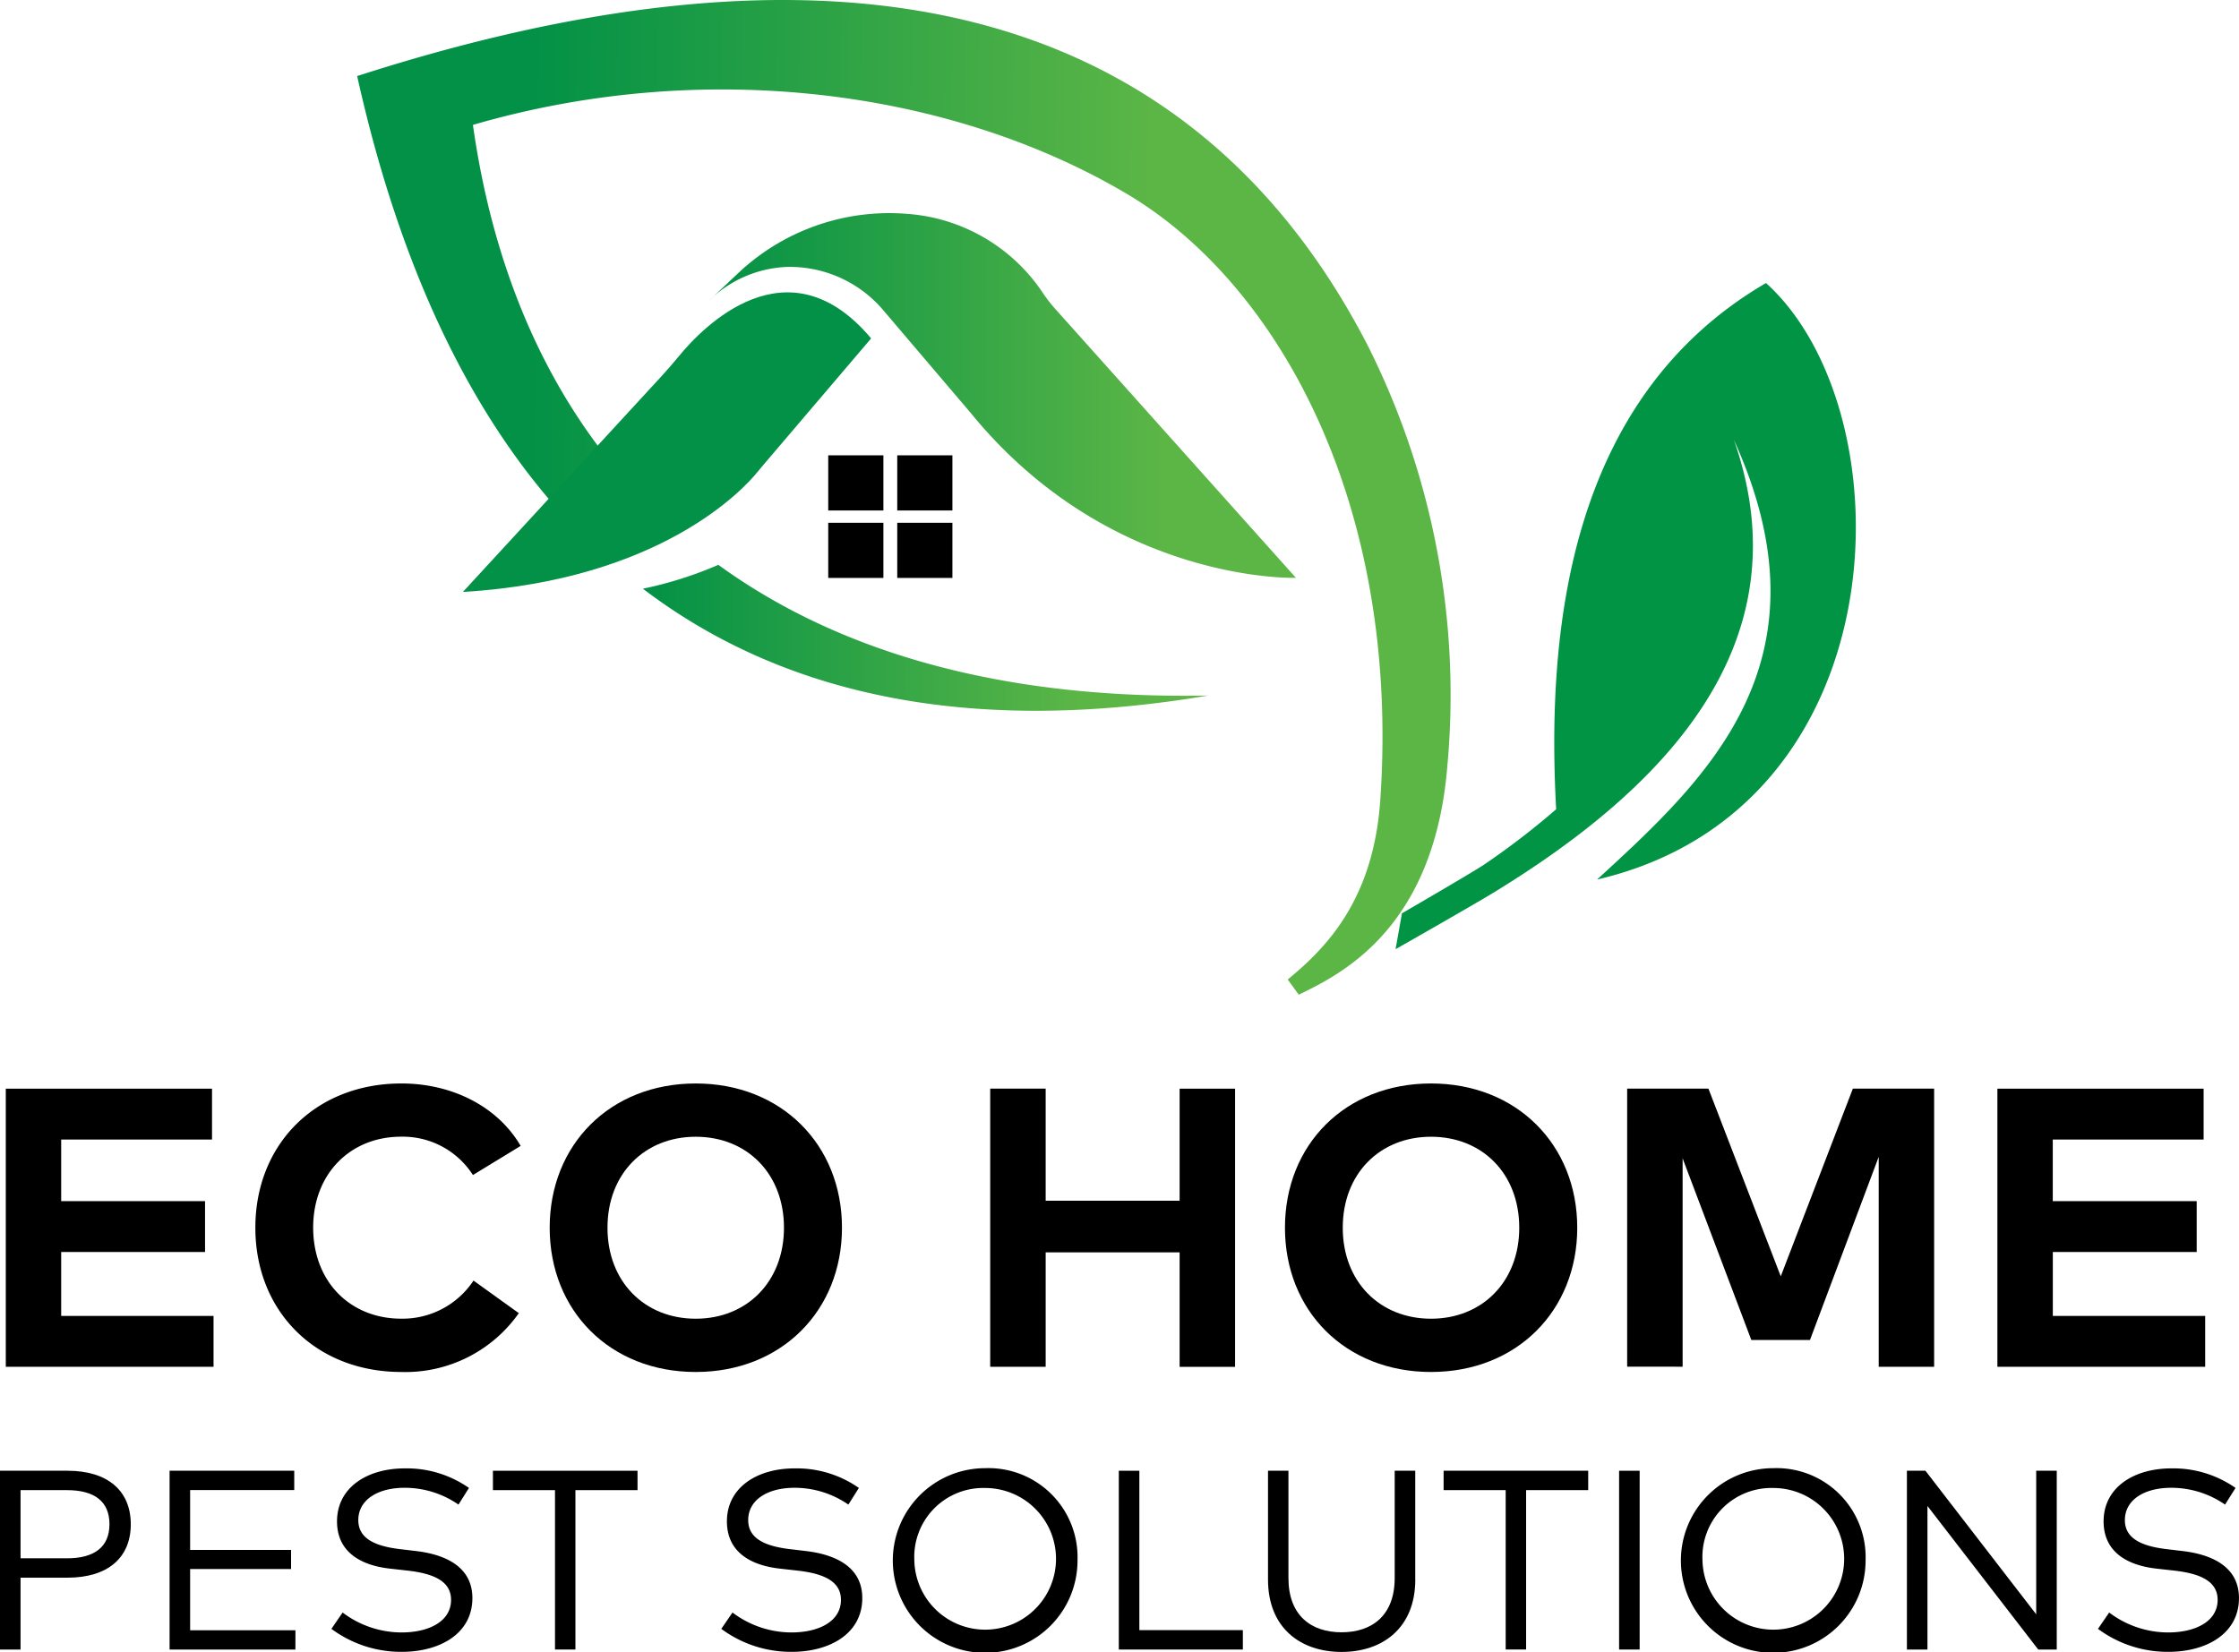 <svg xmlns="http://www.w3.org/2000/svg" xmlns:xlink="http://www.w3.org/1999/xlink" width="199.849" height="147.5" viewBox="0 0 199.849 147.5">
  <defs>
    <linearGradient id="linear-gradient" y1="3.374" x2="1" y2="3.374" gradientUnits="objectBoundingBox">
      <stop offset="0" stop-color="#029146"/>
      <stop offset="0.778" stop-color="#5cb646"/>
    </linearGradient>
    <linearGradient id="linear-gradient-2" x1="0.145" y1="1.199" x2="0.886" y2="1.207" xlink:href="#linear-gradient"/>
    <linearGradient id="linear-gradient-3" x1="0.291" y1="3.09" x2="0.692" y2="3.333" xlink:href="#linear-gradient"/>
    <linearGradient id="linear-gradient-4" x1="0" y1="2.978" x2="1" y2="2.978" xlink:href="#linear-gradient"/>
  </defs>
  <g id="Footer_Logo" transform="translate(-248.96 -318.854)">
    <path id="Path_259" data-name="Path 259" d="M416.67,468.362c13.775,10.494,31.318,12.769,50.451,9.539-18.579.349-33.073-3.938-43.718-11.671A34.4,34.4,0,0,1,416.67,468.362Z" transform="translate(-110.326 -96.949)" fill-rule="evenodd" fill="url(#linear-gradient)"/>
    <path id="Path_260" data-name="Path 260" d="M439.437,387.258a69.488,69.488,0,0,0-7.114-37.576c-14.165-27.455-42.38-39.441-90.193-24.037,3.846,17.276,10.114,30.018,18.182,38.992l7.7-.845c-8.54-8.711-13.652-20.307-15.548-33.788,20.642-6.019,42.582-3.155,58.3,6.118,13.645,8.054,24.485,27.814,22.692,54.113-.6,8.893-4.759,13.194-8.267,16.068l.985,1.355C429.976,405.82,438.257,401.758,439.437,387.258Z" transform="translate(-61.291 0)" fill-rule="evenodd" fill="url(#linear-gradient-2)"/>
    <path id="Path_261" data-name="Path 261" d="M646.083,392.7c-17.82,10.4-19.575,31.472-18.73,46.982a69.374,69.374,0,0,1-6.371,4.9c-.927.633-6.594,3.924-7.394,4.39l-.568,3.2c1.245-.7,7.281-4.157,8.516-4.91,14.675-8.913,28.245-21.878,21.679-40.566,8.978,19.784-2.344,30.209-12.208,39.259C658.247,439.607,658.767,404.166,646.083,392.7Z" transform="translate(-239.493 -48.578)" fill="#009444" fill-rule="evenodd"/>
    <g id="Group_154" data-name="Group 154" transform="translate(249.477 415.585)">
      <path id="Path_262" data-name="Path 262" d="M269.022,627.75H250.47V602.92h18.408v4.54H255.414v5.5h12.841V617.5H255.414v5.711h13.6v4.537h.007Z" transform="translate(-250.47 -602.455)"/>
      <path id="Path_263" data-name="Path 263" d="M339.251,607.134l-4.26,2.6a7.435,7.435,0,0,0-6.422-3.422c-4.506,0-7.839,3.3-7.839,8.123.017,4.982,3.459,8.123,7.839,8.123a7.593,7.593,0,0,0,6.474-3.4l4.044,2.908a12.366,12.366,0,0,1-10.48,5.252c-7.644,0-13.036-5.41-13.036-12.879s5.392-12.879,13.036-12.879C333.184,601.56,337.225,603.654,339.251,607.134Z" transform="translate(-293.295 -601.56)"/>
      <path id="Path_264" data-name="Path 264" d="M418.44,614.439c0,7.411-5.41,12.879-13.053,12.879s-13.036-5.461-13.036-12.879,5.392-12.879,13.036-12.879S418.44,607.024,418.44,614.439Zm-20.93,0c0,4.824,3.316,8.123,7.876,8.123s7.877-3.3,7.877-8.123-3.3-8.123-7.877-8.123C400.825,606.316,397.51,609.611,397.51,614.439Z" transform="translate(-343.804 -601.56)"/>
      <path id="Path_265" data-name="Path 265" d="M512.221,612.915h11.955v-10h4.951v24.831h-4.951V617.524H512.221v10.217H507.27V602.91h4.951Z" transform="translate(-419.403 -602.448)"/>
      <path id="Path_266" data-name="Path 266" d="M610.25,614.439c0,7.411-5.409,12.879-13.053,12.879s-13.036-5.461-13.036-12.879,5.393-12.879,13.036-12.879S610.25,607.024,610.25,614.439Zm-20.93,0c0,4.824,3.316,8.123,7.877,8.123s7.877-3.3,7.877-8.123-3.3-8.123-7.877-8.123C592.635,606.316,589.32,609.611,589.32,614.439Z" transform="translate(-469.985 -601.56)"/>
      <path id="Path_267" data-name="Path 267" d="M700.834,627.737h-4.951V608.99l-6.135,16.352h-5.235l-6.132-16.215v18.6H673.43V602.9h7.254l6.456,16.759,6.436-16.759h7.254v24.837Z" transform="translate(-528.71 -602.441)"/>
      <path id="Path_268" data-name="Path 268" d="M788.562,627.75H770.01V602.92h18.408v4.54H774.954v5.5H787.8V617.5H774.958v5.711h13.6v4.537h0Z" transform="translate(-592.244 -602.455)"/>
    </g>
    <g id="Group_155" data-name="Group 155" transform="translate(248.96 449.931)">
      <path id="Path_269" data-name="Path 269" d="M250.794,712.153v6.419H248.96V702.61h6.032c3.579,0,5.642,1.789,5.642,4.78s-2.063,4.766-5.642,4.766h-4.2Zm0-7.812v6.087h4.137c2.46,0,3.8-1.016,3.8-3.045s-1.334-3.042-3.8-3.042Z" transform="translate(-248.96 -702.381)"/>
      <path id="Path_270" data-name="Path 270" d="M304.43,718.572H293.2V702.61h11.127v1.724h-9.293v5.345h9.009v1.707h-9.009v5.464h9.4Z" transform="translate(-278.063 -702.381)"/>
      <path id="Path_271" data-name="Path 271" d="M346.753,705.237a8.421,8.421,0,0,0-4.811-1.5c-2.405,0-4.13,1.081-4.13,2.884,0,1.482,1.2,2.289,3.682,2.587l1.519.181c2.635.322,4.982,1.434,4.982,4.195,0,3.158-2.874,4.8-6.316,4.8a10.44,10.44,0,0,1-6.268-2.053l1-1.458a8.752,8.752,0,0,0,5.256,1.779c2.474,0,4.424-1,4.424-2.908,0-1.55-1.334-2.327-3.863-2.611l-1.608-.181c-2.727-.308-4.708-1.574-4.708-4.215,0-3.031,2.7-4.732,6.042-4.732a9.682,9.682,0,0,1,5.735,1.745Z" transform="translate(-305.83 -701.986)"/>
      <path id="Path_272" data-name="Path 272" d="M390.453,704.341h-5.54v14.23H383.09v-14.23h-5.54V702.61h12.906l0,1.731Z" transform="translate(-333.552 -702.381)"/>
      <path id="Path_273" data-name="Path 273" d="M448.463,705.237a8.421,8.421,0,0,0-4.811-1.5c-2.405,0-4.13,1.081-4.13,2.884,0,1.482,1.2,2.289,3.682,2.587l1.519.181c2.635.322,4.982,1.434,4.982,4.195,0,3.158-2.874,4.8-6.316,4.8a10.44,10.44,0,0,1-6.268-2.053l1-1.458a8.752,8.752,0,0,0,5.256,1.779c2.474,0,4.424-1,4.424-2.908,0-1.55-1.334-2.327-3.863-2.611l-1.608-.181c-2.727-.308-4.708-1.574-4.708-4.215,0-3.031,2.7-4.732,6.043-4.732a9.681,9.681,0,0,1,5.735,1.745Z" transform="translate(-372.739 -701.986)"/>
      <path id="Path_274" data-name="Path 274" d="M498.355,710.152a8.243,8.243,0,1,1-8.243-8.212A7.953,7.953,0,0,1,498.355,710.152Zm-14.566,0a6.324,6.324,0,1,0,6.316-6.443A6.155,6.155,0,0,0,483.79,710.152Z" transform="translate(-402.178 -701.94)"/>
      <path id="Path_275" data-name="Path 275" d="M551.892,718.572H540.82V702.61h1.834v14.23h9.238Z" transform="translate(-440.957 -702.381)"/>
      <path id="Path_276" data-name="Path 276" d="M592.886,712.324c0,4.332-2.929,6.463-6.58,6.463s-6.566-2.132-6.566-6.463V702.61h1.824v9.577c0,3.34,2.019,4.845,4.742,4.845s4.742-1.505,4.742-4.845V702.61h1.834v9.714Z" transform="translate(-466.56 -702.381)"/>
      <path id="Path_277" data-name="Path 277" d="M638.453,704.341h-5.539v14.23H631.09v-14.23h-5.54V702.61h12.906v1.731Z" transform="translate(-496.696 -702.381)"/>
      <path id="Path_278" data-name="Path 278" d="M673.164,718.572H671.33V702.61h1.834Z" transform="translate(-526.812 -702.381)"/>
      <path id="Path_279" data-name="Path 279" d="M703.935,710.152a8.243,8.243,0,1,1-8.243-8.212A7.953,7.953,0,0,1,703.935,710.152Zm-14.559,0a6.324,6.324,0,1,0,6.316-6.443A6.155,6.155,0,0,0,689.376,710.152Z" transform="translate(-537.416 -701.94)"/>
      <path id="Path_280" data-name="Path 280" d="M759.785,718.572h-1.653l-9.888-12.817v12.817H746.41V702.61h1.653l9.888,12.817V702.61h1.834Z" transform="translate(-576.203 -702.381)"/>
      <path id="Path_281" data-name="Path 281" d="M807.6,705.237a8.421,8.421,0,0,0-4.811-1.5c-2.405,0-4.13,1.081-4.13,2.884,0,1.482,1.2,2.289,3.682,2.587l1.519.181c2.635.322,4.982,1.434,4.982,4.195,0,3.158-2.874,4.8-6.316,4.8a10.439,10.439,0,0,1-6.268-2.053l1-1.458a8.753,8.753,0,0,0,5.256,1.779c2.474,0,4.424-1,4.424-2.908,0-1.55-1.334-2.327-3.863-2.611l-1.608-.181c-2.727-.308-4.708-1.574-4.708-4.215,0-3.031,2.7-4.732,6.043-4.732a9.681,9.681,0,0,1,5.734,1.745Z" transform="translate(-608.996 -701.986)"/>
    </g>
    <path id="Path_282" data-name="Path 282" d="M369.71,421.89l17.765-19.3c.537-.585,1.05-1.184,1.557-1.8,2.056-2.5,9.656-10.426,17.118-1.536L396.4,410.7c-.147.178-.3.352-.441.534C394.845,412.6,387.434,420.826,369.71,421.89Z" transform="translate(-79.434 -50.187)" fill-rule="evenodd" fill="url(#linear-gradient-3)"/>
    <path id="Path_283" data-name="Path 283" d="M433.82,382.284l2.552-2.405a19.638,19.638,0,0,1,15.247-5.368,15.906,15.906,0,0,1,12.112,7.175,14.263,14.263,0,0,0,1.153,1.447L486.242,407s-16.547.558-29-14.685l-7.774-9.136a10.94,10.94,0,0,0-8.7-3.935A10.555,10.555,0,0,0,433.82,382.284Z" transform="translate(-121.608 -36.558)" fill-rule="evenodd" fill="url(#linear-gradient-4)"/>
    <g id="Group_157" data-name="Group 157" transform="translate(322.887 359.505)">
      <g id="Group_156" data-name="Group 156">
        <rect id="Rectangle_97" data-name="Rectangle 97" width="4.924" height="4.924"/>
        <rect id="Rectangle_98" data-name="Rectangle 98" width="4.924" height="4.924" transform="translate(6.159)"/>
        <rect id="Rectangle_99" data-name="Rectangle 99" width="4.924" height="4.924" transform="translate(0 6.022)"/>
        <rect id="Rectangle_100" data-name="Rectangle 100" width="4.924" height="4.924" transform="translate(6.159 6.022)"/>
      </g>
    </g>
  </g>
</svg>
